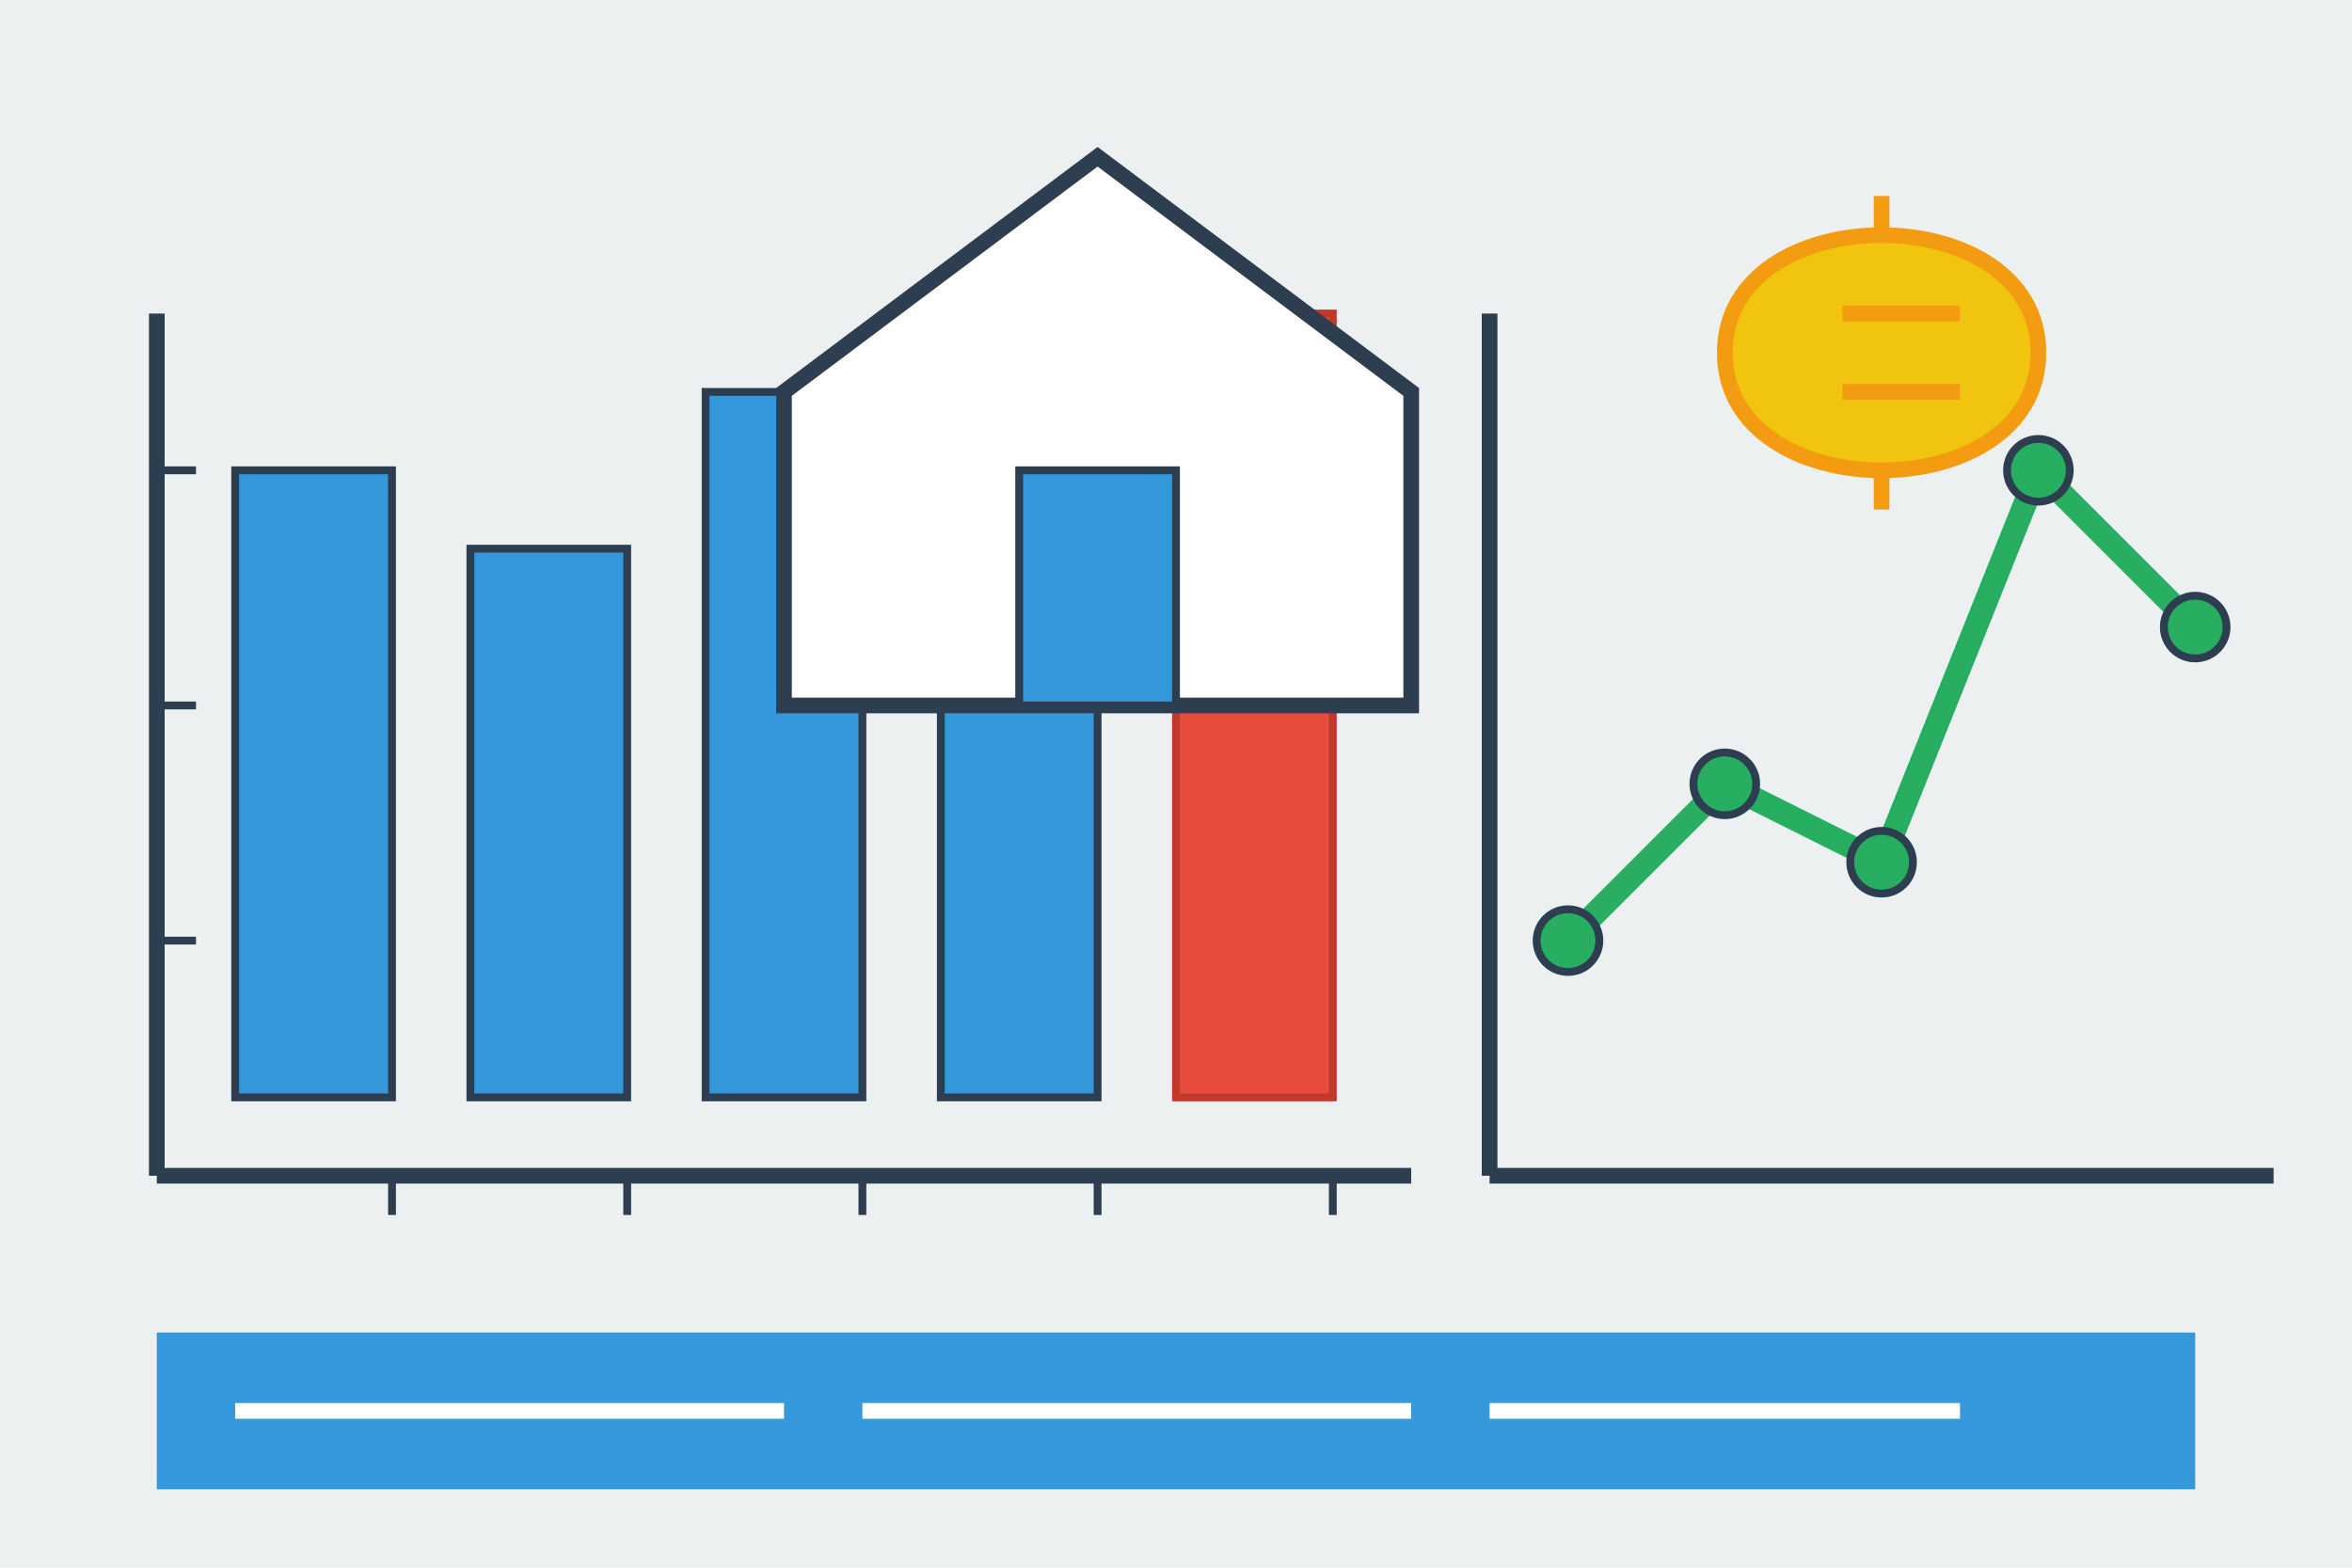 <svg width="300" height="200" viewBox="0 0 300 200" fill="none" xmlns="http://www.w3.org/2000/svg">
  <!-- Background -->
  <rect width="300" height="200" fill="#ecf0f1"/>
  
  <!-- Charts and graphs for investment article -->
  <!-- Bar chart -->
  <rect x="30" y="60" width="20" height="80" fill="#3498db" stroke="#2c3e50" stroke-width="1"/>
  <rect x="60" y="70" width="20" height="70" fill="#3498db" stroke="#2c3e50" stroke-width="1"/>
  <rect x="90" y="50" width="20" height="90" fill="#3498db" stroke="#2c3e50" stroke-width="1"/>
  <rect x="120" y="80" width="20" height="60" fill="#3498db" stroke="#2c3e50" stroke-width="1"/>
  <rect x="150" y="40" width="20" height="100" fill="#e74c3c" stroke="#c0392b" stroke-width="1"/>
  
  <!-- Chart axes -->
  <path d="M20 150H180M20 150V40" stroke="#2c3e50" stroke-width="2"/>
  <path d="M20 60H25M20 90H25M20 120H25" stroke="#2c3e50" stroke-width="1"/>
  <path d="M50 150V155M80 150V155M110 150V155M140 150V155M170 150V155" stroke="#2c3e50" stroke-width="1"/>
  
  <!-- Line graph -->
  <path d="M200 120L220 100L240 110L260 60L280 80" stroke="#27ae60" stroke-width="3" fill="none"/>
  <circle cx="200" cy="120" r="4" fill="#27ae60" stroke="#2c3e50" stroke-width="1"/>
  <circle cx="220" cy="100" r="4" fill="#27ae60" stroke="#2c3e50" stroke-width="1"/>
  <circle cx="240" cy="110" r="4" fill="#27ae60" stroke="#2c3e50" stroke-width="1"/>
  <circle cx="260" cy="60" r="4" fill="#27ae60" stroke="#2c3e50" stroke-width="1"/>
  <circle cx="280" cy="80" r="4" fill="#27ae60" stroke="#2c3e50" stroke-width="1"/>
  
  <!-- Line chart axes -->
  <path d="M190 150H290M190 150V40" stroke="#2c3e50" stroke-width="2"/>
  
  <!-- House icon -->
  <path d="M140 20L100 50V90H180V50L140 20Z" fill="#ffffff" stroke="#2c3e50" stroke-width="2"/>
  <rect x="130" y="60" width="20" height="30" fill="#3498db" stroke="#2c3e50" stroke-width="1"/>
  
  <!-- Euro sign -->
  <path d="M240 30C230 30 220 35 220 45C220 55 230 60 240 60C250 60 260 55 260 45C260 35 250 30 240 30Z" fill="#f1c40f" stroke="#f39c12" stroke-width="2"/>
  <path d="M235 40H250M235 50H250" stroke="#f39c12" stroke-width="2"/>
  <path d="M240 30V25M240 60V65" stroke="#f39c12" stroke-width="2"/>
  
  <!-- Title bar -->
  <rect x="20" y="170" width="260" height="20" fill="#3498db"/>
  <path d="M30 180H100M110 180H180M190 180H250" stroke="#ffffff" stroke-width="2"/>
</svg>
